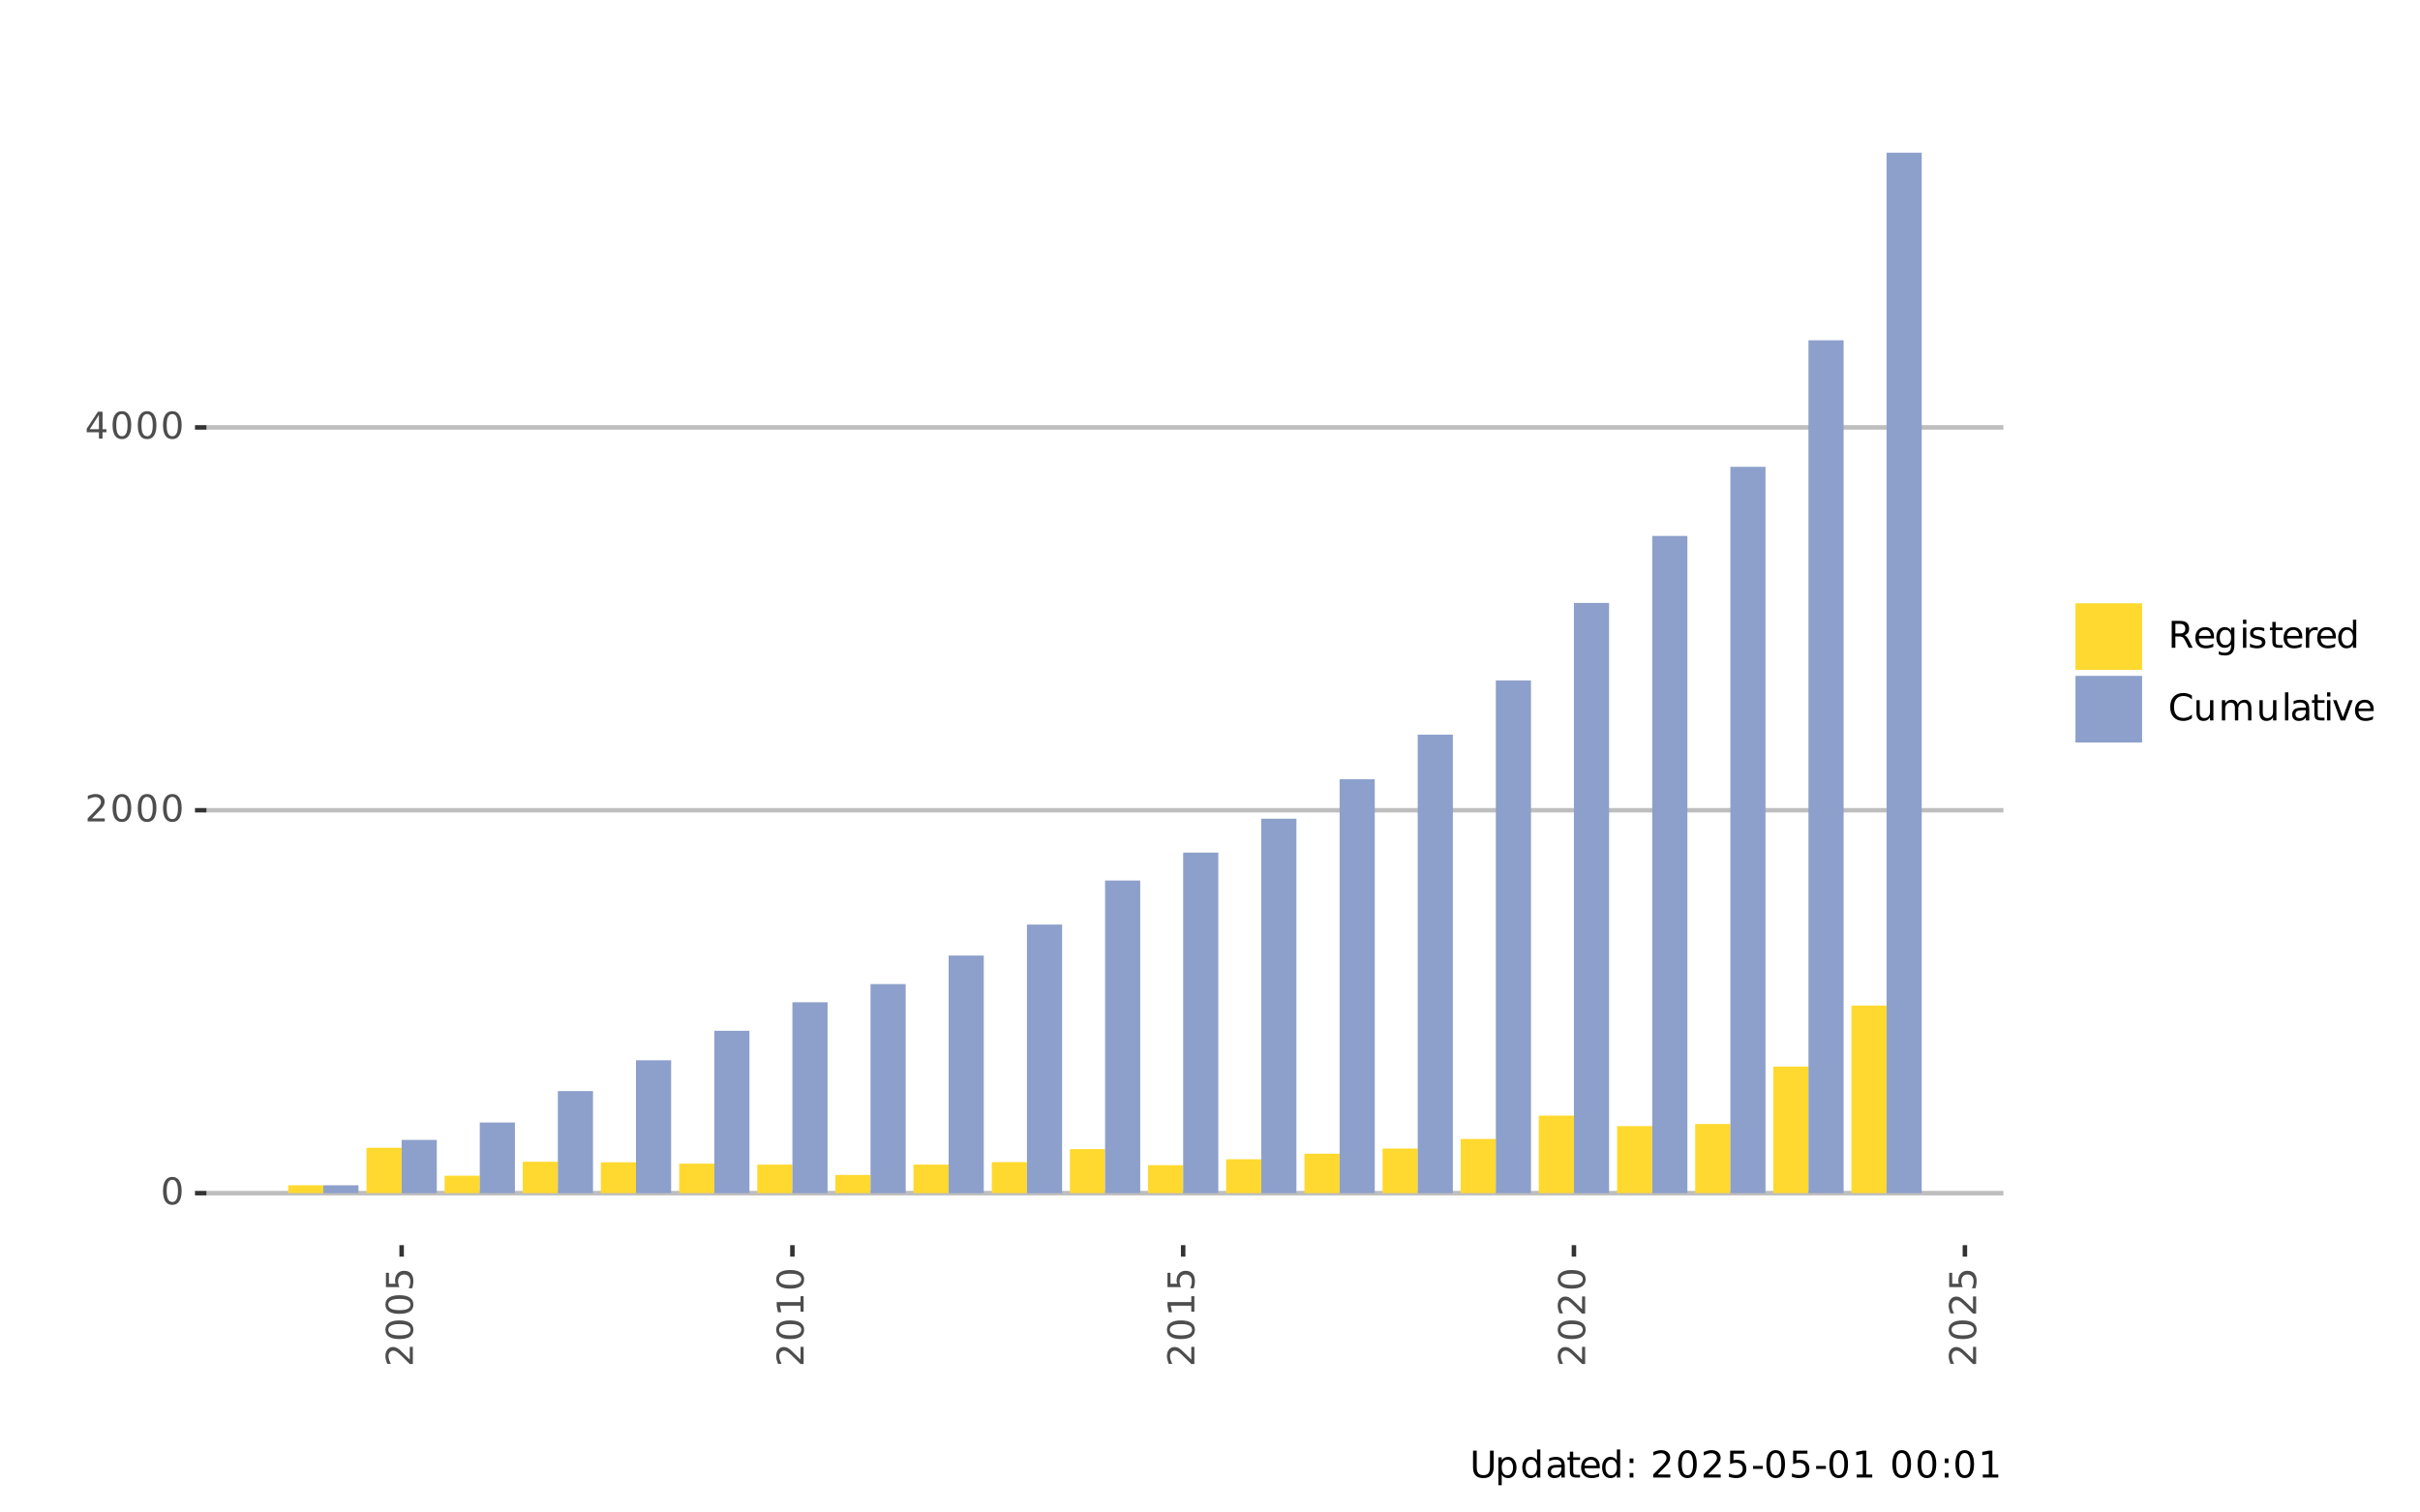<?xml version="1.0" encoding="UTF-8"?>
<svg xmlns="http://www.w3.org/2000/svg" xmlns:xlink="http://www.w3.org/1999/xlink" width="576" height="360" viewBox="0 0 576 360">
<defs>
<g>
<g id="glyph-0-0">
<path d="M 2.797 -5.844 C 2.348 -5.844 2.008 -5.617 1.781 -5.172 C 1.562 -4.734 1.453 -4.078 1.453 -3.203 C 1.453 -2.316 1.562 -1.656 1.781 -1.219 C 2.008 -0.781 2.348 -0.562 2.797 -0.562 C 3.242 -0.562 3.578 -0.781 3.797 -1.219 C 4.023 -1.656 4.141 -2.316 4.141 -3.203 C 4.141 -4.078 4.023 -4.734 3.797 -5.172 C 3.578 -5.617 3.242 -5.844 2.797 -5.844 Z M 2.797 -6.531 C 3.516 -6.531 4.062 -6.242 4.438 -5.672 C 4.82 -5.109 5.016 -4.285 5.016 -3.203 C 5.016 -2.117 4.82 -1.289 4.438 -0.719 C 4.062 -0.156 3.516 0.125 2.797 0.125 C 2.078 0.125 1.523 -0.156 1.141 -0.719 C 0.766 -1.289 0.578 -2.117 0.578 -3.203 C 0.578 -4.285 0.766 -5.109 1.141 -5.672 C 1.523 -6.242 2.078 -6.531 2.797 -6.531 Z M 2.797 -6.531 "/>
</g>
<g id="glyph-0-1">
<path d="M 1.688 -0.734 L 4.719 -0.734 L 4.719 0 L 0.641 0 L 0.641 -0.734 C 0.973 -1.066 1.422 -1.52 1.984 -2.094 C 2.555 -2.676 2.914 -3.051 3.062 -3.219 C 3.344 -3.531 3.535 -3.789 3.641 -4 C 3.754 -4.219 3.812 -4.43 3.812 -4.641 C 3.812 -4.984 3.691 -5.258 3.453 -5.469 C 3.211 -5.688 2.898 -5.797 2.516 -5.797 C 2.242 -5.797 1.957 -5.75 1.656 -5.656 C 1.352 -5.562 1.031 -5.422 0.688 -5.234 L 0.688 -6.109 C 1.039 -6.242 1.367 -6.348 1.672 -6.422 C 1.973 -6.492 2.25 -6.531 2.5 -6.531 C 3.164 -6.531 3.695 -6.363 4.094 -6.031 C 4.488 -5.695 4.688 -5.254 4.688 -4.703 C 4.688 -4.43 4.633 -4.176 4.531 -3.938 C 4.438 -3.707 4.258 -3.43 4 -3.109 C 3.926 -3.023 3.695 -2.785 3.312 -2.391 C 2.926 -1.992 2.383 -1.441 1.688 -0.734 Z M 1.688 -0.734 "/>
</g>
<g id="glyph-0-2">
<path d="M 3.328 -5.656 L 1.141 -2.234 L 3.328 -2.234 Z M 3.094 -6.406 L 4.188 -6.406 L 4.188 -2.234 L 5.109 -2.234 L 5.109 -1.516 L 4.188 -1.516 L 4.188 0 L 3.328 0 L 3.328 -1.516 L 0.422 -1.516 L 0.422 -2.344 Z M 3.094 -6.406 "/>
</g>
<g id="glyph-0-3">
<path d="M 3.906 -3 C 4.094 -2.938 4.273 -2.801 4.453 -2.594 C 4.629 -2.395 4.805 -2.113 4.984 -1.75 L 5.859 0 L 4.922 0 L 4.109 -1.641 C 3.891 -2.078 3.68 -2.363 3.484 -2.5 C 3.285 -2.633 3.016 -2.703 2.672 -2.703 L 1.734 -2.703 L 1.734 0 L 0.859 0 L 0.859 -6.406 L 2.828 -6.406 C 3.555 -6.406 4.098 -6.254 4.453 -5.953 C 4.816 -5.648 5 -5.188 5 -4.562 C 5 -4.156 4.906 -3.816 4.719 -3.547 C 4.531 -3.285 4.258 -3.102 3.906 -3 Z M 1.734 -5.703 L 1.734 -3.422 L 2.828 -3.422 C 3.242 -3.422 3.555 -3.516 3.766 -3.703 C 3.984 -3.898 4.094 -4.188 4.094 -4.562 C 4.094 -4.938 3.984 -5.219 3.766 -5.406 C 3.555 -5.602 3.242 -5.703 2.828 -5.703 Z M 1.734 -5.703 "/>
</g>
<g id="glyph-0-4">
<path d="M 4.938 -2.609 L 4.938 -2.219 L 1.312 -2.219 C 1.344 -1.676 1.504 -1.258 1.797 -0.969 C 2.086 -0.688 2.5 -0.547 3.031 -0.547 C 3.332 -0.547 3.625 -0.582 3.906 -0.656 C 4.195 -0.727 4.484 -0.844 4.766 -1 L 4.766 -0.25 C 4.473 -0.125 4.176 -0.031 3.875 0.031 C 3.582 0.094 3.285 0.125 2.984 0.125 C 2.211 0.125 1.602 -0.098 1.156 -0.547 C 0.707 -0.992 0.484 -1.598 0.484 -2.359 C 0.484 -3.148 0.695 -3.773 1.125 -4.234 C 1.551 -4.691 2.125 -4.922 2.844 -4.922 C 3.488 -4.922 4 -4.711 4.375 -4.297 C 4.75 -3.879 4.938 -3.316 4.938 -2.609 Z M 4.156 -2.828 C 4.145 -3.266 4.02 -3.609 3.781 -3.859 C 3.551 -4.117 3.242 -4.25 2.859 -4.25 C 2.41 -4.25 2.051 -4.125 1.781 -3.875 C 1.52 -3.633 1.367 -3.285 1.328 -2.828 Z M 4.156 -2.828 "/>
</g>
<g id="glyph-0-5">
<path d="M 4 -2.469 C 4 -3.031 3.879 -3.469 3.641 -3.781 C 3.398 -4.102 3.066 -4.266 2.641 -4.266 C 2.223 -4.266 1.895 -4.102 1.656 -3.781 C 1.414 -3.469 1.297 -3.031 1.297 -2.469 C 1.297 -1.895 1.414 -1.445 1.656 -1.125 C 1.895 -0.812 2.223 -0.656 2.641 -0.656 C 3.066 -0.656 3.398 -0.812 3.641 -1.125 C 3.879 -1.445 4 -1.895 4 -2.469 Z M 4.781 -0.594 C 4.781 0.219 4.598 0.82 4.234 1.219 C 3.867 1.625 3.312 1.828 2.562 1.828 C 2.289 1.828 2.031 1.805 1.781 1.766 C 1.531 1.723 1.289 1.66 1.062 1.578 L 1.062 0.812 C 1.289 0.938 1.52 1.023 1.75 1.078 C 1.977 1.141 2.207 1.172 2.438 1.172 C 2.957 1.172 3.348 1.035 3.609 0.766 C 3.867 0.492 4 0.086 4 -0.453 L 4 -0.844 C 3.832 -0.562 3.617 -0.348 3.359 -0.203 C 3.109 -0.066 2.805 0 2.453 0 C 1.859 0 1.379 -0.223 1.016 -0.672 C 0.66 -1.117 0.484 -1.719 0.484 -2.469 C 0.484 -3.207 0.66 -3.801 1.016 -4.25 C 1.379 -4.695 1.859 -4.922 2.453 -4.922 C 2.805 -4.922 3.109 -4.848 3.359 -4.703 C 3.617 -4.566 3.832 -4.359 4 -4.078 L 4 -4.812 L 4.781 -4.812 Z M 4.781 -0.594 "/>
</g>
<g id="glyph-0-6">
<path d="M 0.828 -4.812 L 1.625 -4.812 L 1.625 0 L 0.828 0 Z M 0.828 -6.688 L 1.625 -6.688 L 1.625 -5.688 L 0.828 -5.688 Z M 0.828 -6.688 "/>
</g>
<g id="glyph-0-7">
<path d="M 3.891 -4.672 L 3.891 -3.922 C 3.672 -4.035 3.441 -4.117 3.203 -4.172 C 2.961 -4.234 2.711 -4.266 2.453 -4.266 C 2.055 -4.266 1.758 -4.203 1.562 -4.078 C 1.375 -3.961 1.281 -3.785 1.281 -3.547 C 1.281 -3.359 1.348 -3.211 1.484 -3.109 C 1.629 -3.004 1.91 -2.906 2.328 -2.812 L 2.609 -2.75 C 3.16 -2.633 3.555 -2.469 3.797 -2.25 C 4.035 -2.031 4.156 -1.723 4.156 -1.328 C 4.156 -0.879 3.977 -0.523 3.625 -0.266 C 3.27 -0.004 2.785 0.125 2.172 0.125 C 1.91 0.125 1.641 0.098 1.359 0.047 C 1.078 -0.004 0.785 -0.078 0.484 -0.172 L 0.484 -1 C 0.773 -0.844 1.062 -0.723 1.344 -0.641 C 1.625 -0.566 1.906 -0.531 2.188 -0.531 C 2.551 -0.531 2.832 -0.594 3.031 -0.719 C 3.238 -0.852 3.344 -1.035 3.344 -1.266 C 3.344 -1.484 3.27 -1.648 3.125 -1.766 C 2.977 -1.879 2.66 -1.988 2.172 -2.094 L 1.906 -2.156 C 1.406 -2.258 1.047 -2.414 0.828 -2.625 C 0.617 -2.844 0.516 -3.141 0.516 -3.516 C 0.516 -3.961 0.672 -4.305 0.984 -4.547 C 1.305 -4.797 1.766 -4.922 2.359 -4.922 C 2.648 -4.922 2.922 -4.898 3.172 -4.859 C 3.43 -4.816 3.672 -4.754 3.891 -4.672 Z M 3.891 -4.672 "/>
</g>
<g id="glyph-0-8">
<path d="M 1.609 -6.172 L 1.609 -4.812 L 3.234 -4.812 L 3.234 -4.203 L 1.609 -4.203 L 1.609 -1.578 C 1.609 -1.191 1.66 -0.941 1.766 -0.828 C 1.879 -0.711 2.098 -0.656 2.422 -0.656 L 3.234 -0.656 L 3.234 0 L 2.422 0 C 1.816 0 1.395 -0.113 1.156 -0.344 C 0.926 -0.57 0.812 -0.984 0.812 -1.578 L 0.812 -4.203 L 0.234 -4.203 L 0.234 -4.812 L 0.812 -4.812 L 0.812 -6.172 Z M 1.609 -6.172 "/>
</g>
<g id="glyph-0-9">
<path d="M 3.609 -4.078 C 3.523 -4.129 3.43 -4.164 3.328 -4.188 C 3.223 -4.207 3.109 -4.219 2.984 -4.219 C 2.535 -4.219 2.191 -4.07 1.953 -3.781 C 1.711 -3.488 1.594 -3.07 1.594 -2.531 L 1.594 0 L 0.797 0 L 0.797 -4.812 L 1.594 -4.812 L 1.594 -4.062 C 1.758 -4.352 1.973 -4.566 2.234 -4.703 C 2.504 -4.848 2.832 -4.922 3.219 -4.922 C 3.27 -4.922 3.328 -4.914 3.391 -4.906 C 3.453 -4.906 3.523 -4.898 3.609 -4.891 Z M 3.609 -4.078 "/>
</g>
<g id="glyph-0-10">
<path d="M 4 -4.078 L 4 -6.688 L 4.781 -6.688 L 4.781 0 L 4 0 L 4 -0.719 C 3.832 -0.438 3.617 -0.223 3.359 -0.078 C 3.109 0.055 2.805 0.125 2.453 0.125 C 1.867 0.125 1.395 -0.102 1.031 -0.562 C 0.664 -1.031 0.484 -1.645 0.484 -2.406 C 0.484 -3.156 0.664 -3.758 1.031 -4.219 C 1.395 -4.688 1.867 -4.922 2.453 -4.922 C 2.805 -4.922 3.109 -4.852 3.359 -4.719 C 3.617 -4.582 3.832 -4.367 4 -4.078 Z M 1.297 -2.406 C 1.297 -1.82 1.414 -1.363 1.656 -1.031 C 1.895 -0.695 2.223 -0.531 2.641 -0.531 C 3.055 -0.531 3.383 -0.695 3.625 -1.031 C 3.875 -1.363 4 -1.82 4 -2.406 C 4 -2.977 3.875 -3.43 3.625 -3.766 C 3.383 -4.098 3.055 -4.266 2.641 -4.266 C 2.223 -4.266 1.895 -4.098 1.656 -3.766 C 1.414 -3.43 1.297 -2.977 1.297 -2.406 Z M 1.297 -2.406 "/>
</g>
<g id="glyph-0-11">
<path d="M 5.672 -5.922 L 5.672 -5 C 5.379 -5.27 5.066 -5.473 4.734 -5.609 C 4.398 -5.742 4.047 -5.812 3.672 -5.812 C 2.941 -5.812 2.379 -5.586 1.984 -5.141 C 1.598 -4.691 1.406 -4.047 1.406 -3.203 C 1.406 -2.359 1.598 -1.711 1.984 -1.266 C 2.379 -0.816 2.941 -0.594 3.672 -0.594 C 4.047 -0.594 4.398 -0.66 4.734 -0.797 C 5.066 -0.93 5.379 -1.133 5.672 -1.406 L 5.672 -0.5 C 5.359 -0.289 5.031 -0.133 4.688 -0.031 C 4.352 0.07 4 0.125 3.625 0.125 C 2.656 0.125 1.891 -0.172 1.328 -0.766 C 0.773 -1.359 0.5 -2.172 0.5 -3.203 C 0.5 -4.234 0.773 -5.047 1.328 -5.641 C 1.891 -6.234 2.656 -6.531 3.625 -6.531 C 4.008 -6.531 4.367 -6.477 4.703 -6.375 C 5.047 -6.27 5.367 -6.117 5.672 -5.922 Z M 5.672 -5.922 "/>
</g>
<g id="glyph-0-12">
<path d="M 0.75 -1.906 L 0.75 -4.812 L 1.531 -4.812 L 1.531 -1.922 C 1.531 -1.473 1.617 -1.133 1.797 -0.906 C 1.984 -0.676 2.254 -0.562 2.609 -0.562 C 3.035 -0.562 3.367 -0.695 3.609 -0.969 C 3.859 -1.238 3.984 -1.609 3.984 -2.078 L 3.984 -4.812 L 4.781 -4.812 L 4.781 0 L 3.984 0 L 3.984 -0.734 C 3.797 -0.441 3.57 -0.223 3.312 -0.078 C 3.062 0.055 2.77 0.125 2.438 0.125 C 1.883 0.125 1.461 -0.047 1.172 -0.391 C 0.891 -0.734 0.75 -1.238 0.75 -1.906 Z M 2.734 -4.922 Z M 2.734 -4.922 "/>
</g>
<g id="glyph-0-13">
<path d="M 4.578 -3.891 C 4.773 -4.242 5.008 -4.504 5.281 -4.672 C 5.562 -4.836 5.883 -4.922 6.25 -4.922 C 6.75 -4.922 7.133 -4.742 7.406 -4.391 C 7.688 -4.047 7.828 -3.551 7.828 -2.906 L 7.828 0 L 7.031 0 L 7.031 -2.875 C 7.031 -3.332 6.945 -3.672 6.781 -3.891 C 6.613 -4.117 6.363 -4.234 6.031 -4.234 C 5.625 -4.234 5.301 -4.098 5.062 -3.828 C 4.82 -3.555 4.703 -3.188 4.703 -2.719 L 4.703 0 L 3.906 0 L 3.906 -2.875 C 3.906 -3.344 3.82 -3.688 3.656 -3.906 C 3.5 -4.125 3.25 -4.234 2.906 -4.234 C 2.508 -4.234 2.191 -4.098 1.953 -3.828 C 1.711 -3.555 1.594 -3.188 1.594 -2.719 L 1.594 0 L 0.797 0 L 0.797 -4.812 L 1.594 -4.812 L 1.594 -4.062 C 1.77 -4.352 1.984 -4.566 2.234 -4.703 C 2.492 -4.848 2.797 -4.922 3.141 -4.922 C 3.484 -4.922 3.781 -4.832 4.031 -4.656 C 4.281 -4.477 4.461 -4.223 4.578 -3.891 Z M 4.578 -3.891 "/>
</g>
<g id="glyph-0-14">
<path d="M 0.828 -6.688 L 1.625 -6.688 L 1.625 0 L 0.828 0 Z M 0.828 -6.688 "/>
</g>
<g id="glyph-0-15">
<path d="M 3.016 -2.422 C 2.379 -2.422 1.938 -2.348 1.688 -2.203 C 1.438 -2.055 1.312 -1.805 1.312 -1.453 C 1.312 -1.172 1.406 -0.945 1.594 -0.781 C 1.781 -0.613 2.031 -0.531 2.344 -0.531 C 2.781 -0.531 3.129 -0.688 3.391 -1 C 3.66 -1.312 3.797 -1.723 3.797 -2.234 L 3.797 -2.422 Z M 4.594 -2.75 L 4.594 0 L 3.797 0 L 3.797 -0.734 C 3.617 -0.441 3.395 -0.223 3.125 -0.078 C 2.852 0.055 2.523 0.125 2.141 0.125 C 1.648 0.125 1.258 -0.008 0.969 -0.281 C 0.676 -0.562 0.531 -0.938 0.531 -1.406 C 0.531 -1.945 0.707 -2.352 1.062 -2.625 C 1.426 -2.895 1.969 -3.031 2.688 -3.031 L 3.797 -3.031 L 3.797 -3.109 C 3.797 -3.473 3.676 -3.754 3.438 -3.953 C 3.195 -4.148 2.863 -4.25 2.438 -4.25 C 2.156 -4.25 1.883 -4.219 1.625 -4.156 C 1.363 -4.094 1.113 -3.992 0.875 -3.859 L 0.875 -4.594 C 1.164 -4.707 1.445 -4.789 1.719 -4.844 C 1.988 -4.895 2.254 -4.922 2.516 -4.922 C 3.211 -4.922 3.734 -4.738 4.078 -4.375 C 4.422 -4.02 4.594 -3.477 4.594 -2.75 Z M 4.594 -2.75 "/>
</g>
<g id="glyph-0-16">
<path d="M 0.266 -4.812 L 1.094 -4.812 L 2.609 -0.766 L 4.109 -4.812 L 4.938 -4.812 L 3.141 0 L 2.062 0 Z M 0.266 -4.812 "/>
</g>
<g id="glyph-0-17">
<path d="M 0.766 -6.406 L 1.641 -6.406 L 1.641 -2.516 C 1.641 -1.828 1.766 -1.332 2.016 -1.031 C 2.266 -0.727 2.664 -0.578 3.219 -0.578 C 3.781 -0.578 4.18 -0.727 4.422 -1.031 C 4.672 -1.332 4.797 -1.828 4.797 -2.516 L 4.797 -6.406 L 5.672 -6.406 L 5.672 -2.406 C 5.672 -1.57 5.461 -0.941 5.047 -0.516 C 4.641 -0.086 4.031 0.125 3.219 0.125 C 2.406 0.125 1.789 -0.086 1.375 -0.516 C 0.969 -0.941 0.766 -1.57 0.766 -2.406 Z M 0.766 -6.406 "/>
</g>
<g id="glyph-0-18">
<path d="M 1.594 -0.719 L 1.594 1.828 L 0.797 1.828 L 0.797 -4.812 L 1.594 -4.812 L 1.594 -4.078 C 1.758 -4.367 1.969 -4.582 2.219 -4.719 C 2.477 -4.852 2.781 -4.922 3.125 -4.922 C 3.707 -4.922 4.18 -4.688 4.547 -4.219 C 4.922 -3.758 5.109 -3.156 5.109 -2.406 C 5.109 -1.645 4.922 -1.031 4.547 -0.562 C 4.18 -0.102 3.707 0.125 3.125 0.125 C 2.781 0.125 2.477 0.055 2.219 -0.078 C 1.969 -0.223 1.758 -0.438 1.594 -0.719 Z M 4.281 -2.406 C 4.281 -2.977 4.16 -3.43 3.922 -3.766 C 3.68 -4.098 3.352 -4.266 2.938 -4.266 C 2.52 -4.266 2.191 -4.098 1.953 -3.766 C 1.711 -3.43 1.594 -2.977 1.594 -2.406 C 1.594 -1.82 1.711 -1.363 1.953 -1.031 C 2.191 -0.695 2.52 -0.531 2.938 -0.531 C 3.352 -0.531 3.68 -0.695 3.922 -1.031 C 4.16 -1.363 4.281 -1.82 4.281 -2.406 Z M 4.281 -2.406 "/>
</g>
<g id="glyph-0-19">
<path d="M 1.031 -1.094 L 1.938 -1.094 L 1.938 0 L 1.031 0 Z M 1.031 -4.547 L 1.938 -4.547 L 1.938 -3.453 L 1.031 -3.453 Z M 1.031 -4.547 "/>
</g>
<g id="glyph-0-20">
</g>
<g id="glyph-0-21">
<path d="M 0.953 -6.406 L 4.359 -6.406 L 4.359 -5.688 L 1.75 -5.688 L 1.75 -4.109 C 1.875 -4.148 2 -4.18 2.125 -4.203 C 2.25 -4.223 2.375 -4.234 2.5 -4.234 C 3.219 -4.234 3.785 -4.035 4.203 -3.641 C 4.617 -3.254 4.828 -2.727 4.828 -2.062 C 4.828 -1.363 4.613 -0.82 4.188 -0.438 C 3.758 -0.062 3.148 0.125 2.359 0.125 C 2.098 0.125 1.828 0.098 1.547 0.047 C 1.266 0.004 0.973 -0.062 0.672 -0.156 L 0.672 -1.016 C 0.93 -0.879 1.195 -0.773 1.469 -0.703 C 1.75 -0.641 2.039 -0.609 2.344 -0.609 C 2.844 -0.609 3.234 -0.738 3.516 -1 C 3.805 -1.258 3.953 -1.613 3.953 -2.062 C 3.953 -2.508 3.805 -2.863 3.516 -3.125 C 3.234 -3.383 2.844 -3.516 2.344 -3.516 C 2.113 -3.516 1.883 -3.488 1.656 -3.438 C 1.426 -3.383 1.191 -3.301 0.953 -3.188 Z M 0.953 -6.406 "/>
</g>
<g id="glyph-0-22">
<path d="M 0.422 -2.766 L 2.75 -2.766 L 2.75 -2.062 L 0.422 -2.062 Z M 0.422 -2.766 "/>
</g>
<g id="glyph-0-23">
<path d="M 1.094 -0.734 L 2.516 -0.734 L 2.516 -5.625 L 0.969 -5.312 L 0.969 -6.109 L 2.5 -6.406 L 3.375 -6.406 L 3.375 -0.734 L 4.781 -0.734 L 4.781 0 L 1.094 0 Z M 1.094 -0.734 "/>
</g>
<g id="glyph-1-0">
<path d="M -0.734 -1.688 L -0.734 -4.719 L 0 -4.719 L 0 -0.641 L -0.734 -0.641 C -1.066 -0.973 -1.52 -1.422 -2.094 -1.984 C -2.676 -2.555 -3.051 -2.914 -3.219 -3.062 C -3.531 -3.344 -3.789 -3.535 -4 -3.641 C -4.219 -3.754 -4.43 -3.812 -4.641 -3.812 C -4.984 -3.812 -5.258 -3.691 -5.469 -3.453 C -5.688 -3.211 -5.797 -2.898 -5.797 -2.516 C -5.797 -2.242 -5.75 -1.957 -5.656 -1.656 C -5.562 -1.352 -5.422 -1.031 -5.234 -0.688 L -6.109 -0.688 C -6.242 -1.039 -6.348 -1.367 -6.422 -1.672 C -6.492 -1.973 -6.531 -2.25 -6.531 -2.5 C -6.531 -3.164 -6.363 -3.695 -6.031 -4.094 C -5.695 -4.488 -5.254 -4.688 -4.703 -4.688 C -4.43 -4.688 -4.176 -4.633 -3.938 -4.531 C -3.707 -4.438 -3.43 -4.258 -3.109 -4 C -3.023 -3.926 -2.785 -3.695 -2.391 -3.312 C -1.992 -2.926 -1.441 -2.383 -0.734 -1.688 Z M -0.734 -1.688 "/>
</g>
<g id="glyph-1-1">
<path d="M -5.844 -2.797 C -5.844 -2.348 -5.617 -2.008 -5.172 -1.781 C -4.734 -1.562 -4.078 -1.453 -3.203 -1.453 C -2.316 -1.453 -1.656 -1.562 -1.219 -1.781 C -0.781 -2.008 -0.562 -2.348 -0.562 -2.797 C -0.562 -3.242 -0.781 -3.578 -1.219 -3.797 C -1.656 -4.023 -2.316 -4.141 -3.203 -4.141 C -4.078 -4.141 -4.734 -4.023 -5.172 -3.797 C -5.617 -3.578 -5.844 -3.242 -5.844 -2.797 Z M -6.531 -2.797 C -6.531 -3.516 -6.242 -4.062 -5.672 -4.438 C -5.109 -4.82 -4.285 -5.016 -3.203 -5.016 C -2.117 -5.016 -1.289 -4.82 -0.719 -4.438 C -0.156 -4.062 0.125 -3.516 0.125 -2.797 C 0.125 -2.078 -0.156 -1.523 -0.719 -1.141 C -1.289 -0.766 -2.117 -0.578 -3.203 -0.578 C -4.285 -0.578 -5.109 -0.766 -5.672 -1.141 C -6.242 -1.523 -6.531 -2.078 -6.531 -2.797 Z M -6.531 -2.797 "/>
</g>
<g id="glyph-1-2">
<path d="M -6.406 -0.953 L -6.406 -4.359 L -5.688 -4.359 L -5.688 -1.75 L -4.109 -1.75 C -4.148 -1.875 -4.18 -2 -4.203 -2.125 C -4.223 -2.25 -4.234 -2.375 -4.234 -2.5 C -4.234 -3.219 -4.035 -3.785 -3.641 -4.203 C -3.254 -4.617 -2.727 -4.828 -2.062 -4.828 C -1.363 -4.828 -0.82 -4.613 -0.438 -4.188 C -0.062 -3.758 0.125 -3.148 0.125 -2.359 C 0.125 -2.098 0.098 -1.828 0.047 -1.547 C 0.004 -1.266 -0.062 -0.973 -0.156 -0.672 L -1.016 -0.672 C -0.879 -0.93 -0.773 -1.195 -0.703 -1.469 C -0.641 -1.75 -0.609 -2.039 -0.609 -2.344 C -0.609 -2.844 -0.738 -3.234 -1 -3.516 C -1.258 -3.805 -1.613 -3.953 -2.062 -3.953 C -2.508 -3.953 -2.863 -3.805 -3.125 -3.516 C -3.383 -3.234 -3.516 -2.844 -3.516 -2.344 C -3.516 -2.113 -3.488 -1.883 -3.438 -1.656 C -3.383 -1.426 -3.301 -1.191 -3.188 -0.953 Z M -6.406 -0.953 "/>
</g>
<g id="glyph-1-3">
<path d="M -0.734 -1.094 L -0.734 -2.516 L -5.625 -2.516 L -5.312 -0.969 L -6.109 -0.969 L -6.406 -2.5 L -6.406 -3.375 L -0.734 -3.375 L -0.734 -4.781 L 0 -4.781 L 0 -1.094 Z M -0.734 -1.094 "/>
</g>
</g>
<clipPath id="clip-0">
<path clip-rule="nonzero" d="M 49.152 23.957 L 476.844 23.957 L 476.844 296.367 L 49.152 296.367 Z M 49.152 23.957 "/>
</clipPath>
<clipPath id="clip-1">
<path clip-rule="nonzero" d="M 49.152 238 L 476.844 238 L 476.844 239 L 49.152 239 Z M 49.152 238 "/>
</clipPath>
<clipPath id="clip-2">
<path clip-rule="nonzero" d="M 49.152 147 L 476.844 147 L 476.844 148 L 49.152 148 Z M 49.152 147 "/>
</clipPath>
<clipPath id="clip-3">
<path clip-rule="nonzero" d="M 49.152 55 L 476.844 55 L 476.844 57 L 49.152 57 Z M 49.152 55 "/>
</clipPath>
<clipPath id="clip-4">
<path clip-rule="nonzero" d="M 76 23.957 L 78 23.957 L 78 296.367 L 76 296.367 Z M 76 23.957 "/>
</clipPath>
<clipPath id="clip-5">
<path clip-rule="nonzero" d="M 113 23.957 L 115 23.957 L 115 296.367 L 113 296.367 Z M 113 23.957 "/>
</clipPath>
<clipPath id="clip-6">
<path clip-rule="nonzero" d="M 132 23.957 L 134 23.957 L 134 296.367 L 132 296.367 Z M 132 23.957 "/>
</clipPath>
<clipPath id="clip-7">
<path clip-rule="nonzero" d="M 151 23.957 L 152 23.957 L 152 296.367 L 151 296.367 Z M 151 23.957 "/>
</clipPath>
<clipPath id="clip-8">
<path clip-rule="nonzero" d="M 169 23.957 L 171 23.957 L 171 296.367 L 169 296.367 Z M 169 23.957 "/>
</clipPath>
<clipPath id="clip-9">
<path clip-rule="nonzero" d="M 206 23.957 L 208 23.957 L 208 296.367 L 206 296.367 Z M 206 23.957 "/>
</clipPath>
<clipPath id="clip-10">
<path clip-rule="nonzero" d="M 225 23.957 L 227 23.957 L 227 296.367 L 225 296.367 Z M 225 23.957 "/>
</clipPath>
<clipPath id="clip-11">
<path clip-rule="nonzero" d="M 244 23.957 L 245 23.957 L 245 296.367 L 244 296.367 Z M 244 23.957 "/>
</clipPath>
<clipPath id="clip-12">
<path clip-rule="nonzero" d="M 262 23.957 L 264 23.957 L 264 296.367 L 262 296.367 Z M 262 23.957 "/>
</clipPath>
<clipPath id="clip-13">
<path clip-rule="nonzero" d="M 299 23.957 L 301 23.957 L 301 296.367 L 299 296.367 Z M 299 23.957 "/>
</clipPath>
<clipPath id="clip-14">
<path clip-rule="nonzero" d="M 318 23.957 L 320 23.957 L 320 296.367 L 318 296.367 Z M 318 23.957 "/>
</clipPath>
<clipPath id="clip-15">
<path clip-rule="nonzero" d="M 337 23.957 L 338 23.957 L 338 296.367 L 337 296.367 Z M 337 23.957 "/>
</clipPath>
<clipPath id="clip-16">
<path clip-rule="nonzero" d="M 355 23.957 L 357 23.957 L 357 296.367 L 355 296.367 Z M 355 23.957 "/>
</clipPath>
<clipPath id="clip-17">
<path clip-rule="nonzero" d="M 392 23.957 L 394 23.957 L 394 296.367 L 392 296.367 Z M 392 23.957 "/>
</clipPath>
<clipPath id="clip-18">
<path clip-rule="nonzero" d="M 411 23.957 L 413 23.957 L 413 296.367 L 411 296.367 Z M 411 23.957 "/>
</clipPath>
<clipPath id="clip-19">
<path clip-rule="nonzero" d="M 430 23.957 L 431 23.957 L 431 296.367 L 430 296.367 Z M 430 23.957 "/>
</clipPath>
<clipPath id="clip-20">
<path clip-rule="nonzero" d="M 448 23.957 L 450 23.957 L 450 296.367 L 448 296.367 Z M 448 23.957 "/>
</clipPath>
<clipPath id="clip-21">
<path clip-rule="nonzero" d="M 49.152 283 L 476.844 283 L 476.844 285 L 49.152 285 Z M 49.152 283 "/>
</clipPath>
<clipPath id="clip-22">
<path clip-rule="nonzero" d="M 49.152 192 L 476.844 192 L 476.844 194 L 49.152 194 Z M 49.152 192 "/>
</clipPath>
<clipPath id="clip-23">
<path clip-rule="nonzero" d="M 49.152 101 L 476.844 101 L 476.844 103 L 49.152 103 Z M 49.152 101 "/>
</clipPath>
<clipPath id="clip-24">
<path clip-rule="nonzero" d="M 95 23.957 L 96 23.957 L 96 296.367 L 95 296.367 Z M 95 23.957 "/>
</clipPath>
<clipPath id="clip-25">
<path clip-rule="nonzero" d="M 188 23.957 L 189 23.957 L 189 296.367 L 188 296.367 Z M 188 23.957 "/>
</clipPath>
<clipPath id="clip-26">
<path clip-rule="nonzero" d="M 281 23.957 L 282 23.957 L 282 296.367 L 281 296.367 Z M 281 23.957 "/>
</clipPath>
<clipPath id="clip-27">
<path clip-rule="nonzero" d="M 374 23.957 L 375 23.957 L 375 296.367 L 374 296.367 Z M 374 23.957 "/>
</clipPath>
<clipPath id="clip-28">
<path clip-rule="nonzero" d="M 467 23.957 L 468 23.957 L 468 296.367 L 467 296.367 Z M 467 23.957 "/>
</clipPath>
</defs>
<rect x="-57.6" y="-36" width="691.2" height="432" fill="rgb(100%, 100%, 100%)" fill-opacity="1"/>
<rect x="-57.6" y="-36" width="691.2" height="432" fill="rgb(100%, 100%, 100%)" fill-opacity="1"/>
<path fill="none" stroke-width="1.067" stroke-linecap="round" stroke-linejoin="round" stroke="rgb(100%, 100%, 100%)" stroke-opacity="1" stroke-miterlimit="10" d="M 0 360 L 576 360 L 576 0 L 0 0 Z M 0 360 "/>
<g clip-path="url(#clip-0)">
<path fill-rule="nonzero" fill="rgb(100%, 100%, 100%)" fill-opacity="1" d="M 49.152 296.371 L 476.844 296.371 L 476.844 23.961 L 49.152 23.961 Z M 49.152 296.371 "/>
</g>
<g clip-path="url(#clip-1)">
<path fill="none" stroke-width="0.533" stroke-linecap="butt" stroke-linejoin="round" stroke="rgb(100%, 100%, 100%)" stroke-opacity="1" stroke-miterlimit="10" d="M 49.152 238.422 L 476.844 238.422 "/>
</g>
<g clip-path="url(#clip-2)">
<path fill="none" stroke-width="0.533" stroke-linecap="butt" stroke-linejoin="round" stroke="rgb(100%, 100%, 100%)" stroke-opacity="1" stroke-miterlimit="10" d="M 49.152 147.293 L 476.844 147.293 "/>
</g>
<g clip-path="url(#clip-3)">
<path fill="none" stroke-width="0.533" stroke-linecap="butt" stroke-linejoin="round" stroke="rgb(100%, 100%, 100%)" stroke-opacity="1" stroke-miterlimit="10" d="M 49.152 56.16 L 476.844 56.16 "/>
</g>
<g clip-path="url(#clip-4)">
<path fill="none" stroke-width="0.533" stroke-linecap="butt" stroke-linejoin="round" stroke="rgb(100%, 100%, 100%)" stroke-opacity="1" stroke-miterlimit="10" d="M 76.957 296.371 L 76.957 23.957 "/>
</g>
<g clip-path="url(#clip-5)">
<path fill="none" stroke-width="0.533" stroke-linecap="butt" stroke-linejoin="round" stroke="rgb(100%, 100%, 100%)" stroke-opacity="1" stroke-miterlimit="10" d="M 114.191 296.371 L 114.191 23.957 "/>
</g>
<g clip-path="url(#clip-6)">
<path fill="none" stroke-width="0.533" stroke-linecap="butt" stroke-linejoin="round" stroke="rgb(100%, 100%, 100%)" stroke-opacity="1" stroke-miterlimit="10" d="M 132.781 296.371 L 132.781 23.957 "/>
</g>
<g clip-path="url(#clip-7)">
<path fill="none" stroke-width="0.533" stroke-linecap="butt" stroke-linejoin="round" stroke="rgb(100%, 100%, 100%)" stroke-opacity="1" stroke-miterlimit="10" d="M 151.375 296.371 L 151.375 23.957 "/>
</g>
<g clip-path="url(#clip-8)">
<path fill="none" stroke-width="0.533" stroke-linecap="butt" stroke-linejoin="round" stroke="rgb(100%, 100%, 100%)" stroke-opacity="1" stroke-miterlimit="10" d="M 170.016 296.371 L 170.016 23.957 "/>
</g>
<g clip-path="url(#clip-9)">
<path fill="none" stroke-width="0.533" stroke-linecap="butt" stroke-linejoin="round" stroke="rgb(100%, 100%, 100%)" stroke-opacity="1" stroke-miterlimit="10" d="M 207.199 296.371 L 207.199 23.957 "/>
</g>
<g clip-path="url(#clip-10)">
<path fill="none" stroke-width="0.533" stroke-linecap="butt" stroke-linejoin="round" stroke="rgb(100%, 100%, 100%)" stroke-opacity="1" stroke-miterlimit="10" d="M 225.789 296.371 L 225.789 23.957 "/>
</g>
<g clip-path="url(#clip-11)">
<path fill="none" stroke-width="0.533" stroke-linecap="butt" stroke-linejoin="round" stroke="rgb(100%, 100%, 100%)" stroke-opacity="1" stroke-miterlimit="10" d="M 244.43 296.371 L 244.43 23.957 "/>
</g>
<g clip-path="url(#clip-12)">
<path fill="none" stroke-width="0.533" stroke-linecap="butt" stroke-linejoin="round" stroke="rgb(100%, 100%, 100%)" stroke-opacity="1" stroke-miterlimit="10" d="M 263.023 296.371 L 263.023 23.957 "/>
</g>
<g clip-path="url(#clip-13)">
<path fill="none" stroke-width="0.533" stroke-linecap="butt" stroke-linejoin="round" stroke="rgb(100%, 100%, 100%)" stroke-opacity="1" stroke-miterlimit="10" d="M 300.203 296.371 L 300.203 23.957 "/>
</g>
<g clip-path="url(#clip-14)">
<path fill="none" stroke-width="0.533" stroke-linecap="butt" stroke-linejoin="round" stroke="rgb(100%, 100%, 100%)" stroke-opacity="1" stroke-miterlimit="10" d="M 318.848 296.371 L 318.848 23.957 "/>
</g>
<g clip-path="url(#clip-15)">
<path fill="none" stroke-width="0.533" stroke-linecap="butt" stroke-linejoin="round" stroke="rgb(100%, 100%, 100%)" stroke-opacity="1" stroke-miterlimit="10" d="M 337.438 296.371 L 337.438 23.957 "/>
</g>
<g clip-path="url(#clip-16)">
<path fill="none" stroke-width="0.533" stroke-linecap="butt" stroke-linejoin="round" stroke="rgb(100%, 100%, 100%)" stroke-opacity="1" stroke-miterlimit="10" d="M 356.031 296.371 L 356.031 23.957 "/>
</g>
<g clip-path="url(#clip-17)">
<path fill="none" stroke-width="0.533" stroke-linecap="butt" stroke-linejoin="round" stroke="rgb(100%, 100%, 100%)" stroke-opacity="1" stroke-miterlimit="10" d="M 393.262 296.371 L 393.262 23.957 "/>
</g>
<g clip-path="url(#clip-18)">
<path fill="none" stroke-width="0.533" stroke-linecap="butt" stroke-linejoin="round" stroke="rgb(100%, 100%, 100%)" stroke-opacity="1" stroke-miterlimit="10" d="M 411.855 296.371 L 411.855 23.957 "/>
</g>
<g clip-path="url(#clip-19)">
<path fill="none" stroke-width="0.533" stroke-linecap="butt" stroke-linejoin="round" stroke="rgb(100%, 100%, 100%)" stroke-opacity="1" stroke-miterlimit="10" d="M 430.445 296.371 L 430.445 23.957 "/>
</g>
<g clip-path="url(#clip-20)">
<path fill="none" stroke-width="0.533" stroke-linecap="butt" stroke-linejoin="round" stroke="rgb(100%, 100%, 100%)" stroke-opacity="1" stroke-miterlimit="10" d="M 449.035 296.371 L 449.035 23.957 "/>
</g>
<g clip-path="url(#clip-21)">
<path fill="none" stroke-width="1.067" stroke-linecap="butt" stroke-linejoin="round" stroke="rgb(74.51%, 74.51%, 74.51%)" stroke-opacity="1" stroke-miterlimit="10" d="M 49.152 283.988 L 476.844 283.988 "/>
</g>
<g clip-path="url(#clip-22)">
<path fill="none" stroke-width="1.067" stroke-linecap="butt" stroke-linejoin="round" stroke="rgb(74.51%, 74.51%, 74.51%)" stroke-opacity="1" stroke-miterlimit="10" d="M 49.152 192.855 L 476.844 192.855 "/>
</g>
<g clip-path="url(#clip-23)">
<path fill="none" stroke-width="1.067" stroke-linecap="butt" stroke-linejoin="round" stroke="rgb(74.51%, 74.51%, 74.51%)" stroke-opacity="1" stroke-miterlimit="10" d="M 49.152 101.727 L 476.844 101.727 "/>
</g>
<g clip-path="url(#clip-24)">
<path fill="none" stroke-width="0.007" stroke-linecap="butt" stroke-linejoin="round" stroke="rgb(100%, 100%, 100%)" stroke-opacity="1" stroke-miterlimit="10" d="M 95.598 296.371 L 95.598 23.957 "/>
</g>
<g clip-path="url(#clip-25)">
<path fill="none" stroke-width="0.007" stroke-linecap="butt" stroke-linejoin="round" stroke="rgb(100%, 100%, 100%)" stroke-opacity="1" stroke-miterlimit="10" d="M 188.605 296.371 L 188.605 23.957 "/>
</g>
<g clip-path="url(#clip-26)">
<path fill="none" stroke-width="0.007" stroke-linecap="butt" stroke-linejoin="round" stroke="rgb(100%, 100%, 100%)" stroke-opacity="1" stroke-miterlimit="10" d="M 281.613 296.371 L 281.613 23.957 "/>
</g>
<g clip-path="url(#clip-27)">
<path fill="none" stroke-width="0.007" stroke-linecap="butt" stroke-linejoin="round" stroke="rgb(100%, 100%, 100%)" stroke-opacity="1" stroke-miterlimit="10" d="M 374.621 296.371 L 374.621 23.957 "/>
</g>
<g clip-path="url(#clip-28)">
<path fill="none" stroke-width="0.007" stroke-linecap="butt" stroke-linejoin="round" stroke="rgb(100%, 100%, 100%)" stroke-opacity="1" stroke-miterlimit="10" d="M 467.68 296.371 L 467.68 23.957 "/>
</g>
<path fill-rule="nonzero" fill="rgb(100%, 85.098%, 18.431%)" fill-opacity="1" d="M 68.59 283.988 L 76.957 283.988 L 76.957 282.121 L 68.59 282.121 Z M 68.59 283.988 "/>
<path fill-rule="nonzero" fill="rgb(100%, 85.098%, 18.431%)" fill-opacity="1" d="M 87.234 283.988 L 95.602 283.988 L 95.602 273.188 L 87.234 273.188 Z M 87.234 283.988 "/>
<path fill-rule="nonzero" fill="rgb(100%, 85.098%, 18.431%)" fill-opacity="1" d="M 105.824 283.988 L 114.191 283.988 L 114.191 279.844 L 105.824 279.844 Z M 105.824 283.988 "/>
<path fill-rule="nonzero" fill="rgb(100%, 85.098%, 18.431%)" fill-opacity="1" d="M 124.414 283.988 L 132.781 283.988 L 132.781 276.516 L 124.414 276.516 Z M 124.414 283.988 "/>
<path fill-rule="nonzero" fill="rgb(100%, 85.098%, 18.431%)" fill-opacity="1" d="M 143.008 283.988 L 151.375 283.988 L 151.375 276.652 L 143.008 276.652 Z M 143.008 283.988 "/>
<path fill-rule="nonzero" fill="rgb(100%, 85.098%, 18.431%)" fill-opacity="1" d="M 161.648 283.988 L 170.016 283.988 L 170.016 276.973 L 161.648 276.973 Z M 161.648 283.988 "/>
<path fill-rule="nonzero" fill="rgb(100%, 85.098%, 18.431%)" fill-opacity="1" d="M 180.242 283.988 L 188.609 283.988 L 188.609 277.199 L 180.242 277.199 Z M 180.242 283.988 "/>
<path fill-rule="nonzero" fill="rgb(100%, 85.098%, 18.431%)" fill-opacity="1" d="M 198.832 283.988 L 207.199 283.988 L 207.199 279.66 L 198.832 279.66 Z M 198.832 283.988 "/>
<path fill-rule="nonzero" fill="rgb(100%, 85.098%, 18.431%)" fill-opacity="1" d="M 217.422 283.988 L 225.789 283.988 L 225.789 277.199 L 217.422 277.199 Z M 217.422 283.988 "/>
<path fill-rule="nonzero" fill="rgb(100%, 85.098%, 18.431%)" fill-opacity="1" d="M 236.066 283.988 L 244.434 283.988 L 244.434 276.605 L 236.066 276.605 Z M 236.066 283.988 "/>
<path fill-rule="nonzero" fill="rgb(100%, 85.098%, 18.431%)" fill-opacity="1" d="M 254.656 283.988 L 263.023 283.988 L 263.023 273.508 L 254.656 273.508 Z M 254.656 283.988 "/>
<path fill-rule="nonzero" fill="rgb(100%, 85.098%, 18.431%)" fill-opacity="1" d="M 273.246 283.988 L 281.613 283.988 L 281.613 277.336 L 273.246 277.336 Z M 273.246 283.988 "/>
<path fill-rule="nonzero" fill="rgb(100%, 85.098%, 18.431%)" fill-opacity="1" d="M 291.84 283.988 L 300.207 283.988 L 300.207 275.922 L 291.84 275.922 Z M 291.84 283.988 "/>
<path fill-rule="nonzero" fill="rgb(100%, 85.098%, 18.431%)" fill-opacity="1" d="M 310.48 283.988 L 318.848 283.988 L 318.848 274.602 L 310.48 274.602 Z M 310.48 283.988 "/>
<path fill-rule="nonzero" fill="rgb(100%, 85.098%, 18.431%)" fill-opacity="1" d="M 329.074 283.988 L 337.441 283.988 L 337.441 273.371 L 329.074 273.371 Z M 329.074 283.988 "/>
<path fill-rule="nonzero" fill="rgb(100%, 85.098%, 18.431%)" fill-opacity="1" d="M 347.664 283.988 L 356.031 283.988 L 356.031 271.094 L 347.664 271.094 Z M 347.664 283.988 "/>
<path fill-rule="nonzero" fill="rgb(100%, 85.098%, 18.431%)" fill-opacity="1" d="M 366.254 283.988 L 374.621 283.988 L 374.621 265.535 L 366.254 265.535 Z M 366.254 283.988 "/>
<path fill-rule="nonzero" fill="rgb(100%, 85.098%, 18.431%)" fill-opacity="1" d="M 384.898 283.988 L 393.266 283.988 L 393.266 268.039 L 384.898 268.039 Z M 384.898 283.988 "/>
<path fill-rule="nonzero" fill="rgb(100%, 85.098%, 18.431%)" fill-opacity="1" d="M 403.488 283.988 L 411.855 283.988 L 411.855 267.539 L 403.488 267.539 Z M 403.488 283.988 "/>
<path fill-rule="nonzero" fill="rgb(100%, 85.098%, 18.431%)" fill-opacity="1" d="M 422.078 283.988 L 430.445 283.988 L 430.445 253.871 L 422.078 253.871 Z M 422.078 283.988 "/>
<path fill-rule="nonzero" fill="rgb(100%, 85.098%, 18.431%)" fill-opacity="1" d="M 440.672 283.988 L 449.039 283.988 L 449.039 239.336 L 440.672 239.336 Z M 440.672 283.988 "/>
<path fill-rule="nonzero" fill="rgb(55.294%, 62.745%, 79.608%)" fill-opacity="1" d="M 76.957 283.988 L 85.324 283.988 L 85.324 282.121 L 76.957 282.121 Z M 76.957 283.988 "/>
<path fill-rule="nonzero" fill="rgb(55.294%, 62.745%, 79.608%)" fill-opacity="1" d="M 95.598 283.988 L 103.965 283.988 L 103.965 271.32 L 95.598 271.32 Z M 95.598 283.988 "/>
<path fill-rule="nonzero" fill="rgb(55.294%, 62.745%, 79.608%)" fill-opacity="1" d="M 114.191 283.988 L 122.559 283.988 L 122.559 267.176 L 114.191 267.176 Z M 114.191 283.988 "/>
<path fill-rule="nonzero" fill="rgb(55.294%, 62.745%, 79.608%)" fill-opacity="1" d="M 132.781 283.988 L 141.148 283.988 L 141.148 259.703 L 132.781 259.703 Z M 132.781 283.988 "/>
<path fill-rule="nonzero" fill="rgb(55.294%, 62.745%, 79.608%)" fill-opacity="1" d="M 151.375 283.988 L 159.742 283.988 L 159.742 252.367 L 151.375 252.367 Z M 151.375 283.988 "/>
<path fill-rule="nonzero" fill="rgb(55.294%, 62.745%, 79.608%)" fill-opacity="1" d="M 170.016 283.988 L 178.383 283.988 L 178.383 245.348 L 170.016 245.348 Z M 170.016 283.988 "/>
<path fill-rule="nonzero" fill="rgb(55.294%, 62.745%, 79.608%)" fill-opacity="1" d="M 188.605 283.988 L 196.973 283.988 L 196.973 238.559 L 188.605 238.559 Z M 188.605 283.988 "/>
<path fill-rule="nonzero" fill="rgb(55.294%, 62.745%, 79.608%)" fill-opacity="1" d="M 207.199 283.988 L 215.566 283.988 L 215.566 234.23 L 207.199 234.23 Z M 207.199 283.988 "/>
<path fill-rule="nonzero" fill="rgb(55.294%, 62.745%, 79.608%)" fill-opacity="1" d="M 225.789 283.988 L 234.156 283.988 L 234.156 227.441 L 225.789 227.441 Z M 225.789 283.988 "/>
<path fill-rule="nonzero" fill="rgb(55.294%, 62.745%, 79.608%)" fill-opacity="1" d="M 244.43 283.988 L 252.797 283.988 L 252.797 220.059 L 244.43 220.059 Z M 244.43 283.988 "/>
<path fill-rule="nonzero" fill="rgb(55.294%, 62.745%, 79.608%)" fill-opacity="1" d="M 263.023 283.988 L 271.391 283.988 L 271.391 209.582 L 263.023 209.582 Z M 263.023 283.988 "/>
<path fill-rule="nonzero" fill="rgb(55.294%, 62.745%, 79.608%)" fill-opacity="1" d="M 281.613 283.988 L 289.98 283.988 L 289.98 202.93 L 281.613 202.93 Z M 281.613 283.988 "/>
<path fill-rule="nonzero" fill="rgb(55.294%, 62.745%, 79.608%)" fill-opacity="1" d="M 300.203 283.988 L 308.57 283.988 L 308.57 194.863 L 300.203 194.863 Z M 300.203 283.988 "/>
<path fill-rule="nonzero" fill="rgb(55.294%, 62.745%, 79.608%)" fill-opacity="1" d="M 318.848 283.988 L 327.215 283.988 L 327.215 185.477 L 318.848 185.477 Z M 318.848 283.988 "/>
<path fill-rule="nonzero" fill="rgb(55.294%, 62.745%, 79.608%)" fill-opacity="1" d="M 337.438 283.988 L 345.805 283.988 L 345.805 174.859 L 337.438 174.859 Z M 337.438 283.988 "/>
<path fill-rule="nonzero" fill="rgb(55.294%, 62.745%, 79.608%)" fill-opacity="1" d="M 356.031 283.988 L 364.398 283.988 L 364.398 161.965 L 356.031 161.965 Z M 356.031 283.988 "/>
<path fill-rule="nonzero" fill="rgb(55.294%, 62.745%, 79.608%)" fill-opacity="1" d="M 374.621 283.988 L 382.988 283.988 L 382.988 143.512 L 374.621 143.512 Z M 374.621 283.988 "/>
<path fill-rule="nonzero" fill="rgb(55.294%, 62.745%, 79.608%)" fill-opacity="1" d="M 393.262 283.988 L 401.629 283.988 L 401.629 127.562 L 393.262 127.562 Z M 393.262 283.988 "/>
<path fill-rule="nonzero" fill="rgb(55.294%, 62.745%, 79.608%)" fill-opacity="1" d="M 411.855 283.988 L 420.223 283.988 L 420.223 111.113 L 411.855 111.113 Z M 411.855 283.988 "/>
<path fill-rule="nonzero" fill="rgb(55.294%, 62.745%, 79.608%)" fill-opacity="1" d="M 430.445 283.988 L 438.812 283.988 L 438.812 80.996 L 430.445 80.996 Z M 430.445 283.988 "/>
<path fill-rule="nonzero" fill="rgb(55.294%, 62.745%, 79.608%)" fill-opacity="1" d="M 449.035 283.988 L 457.402 283.988 L 457.402 36.344 L 449.035 36.344 Z M 449.035 283.988 "/>
<g fill="rgb(30.196%, 30.196%, 30.196%)" fill-opacity="1">
<use xlink:href="#glyph-0-0" x="38.219" y="286.656"/>
</g>
<g fill="rgb(30.196%, 30.196%, 30.196%)" fill-opacity="1">
<use xlink:href="#glyph-0-1" x="20.219" y="195.523"/>
<use xlink:href="#glyph-0-0" x="26.219" y="195.523"/>
<use xlink:href="#glyph-0-0" x="32.219" y="195.523"/>
<use xlink:href="#glyph-0-0" x="38.219" y="195.523"/>
</g>
<g fill="rgb(30.196%, 30.196%, 30.196%)" fill-opacity="1">
<use xlink:href="#glyph-0-2" x="20.219" y="104.395"/>
<use xlink:href="#glyph-0-0" x="26.219" y="104.395"/>
<use xlink:href="#glyph-0-0" x="32.219" y="104.395"/>
<use xlink:href="#glyph-0-0" x="38.219" y="104.395"/>
</g>
<path fill="none" stroke-width="1.067" stroke-linecap="butt" stroke-linejoin="round" stroke="rgb(20%, 20%, 20%)" stroke-opacity="1" stroke-miterlimit="10" d="M 46.41 283.988 L 49.152 283.988 "/>
<path fill="none" stroke-width="1.067" stroke-linecap="butt" stroke-linejoin="round" stroke="rgb(20%, 20%, 20%)" stroke-opacity="1" stroke-miterlimit="10" d="M 46.41 192.855 L 49.152 192.855 "/>
<path fill="none" stroke-width="1.067" stroke-linecap="butt" stroke-linejoin="round" stroke="rgb(20%, 20%, 20%)" stroke-opacity="1" stroke-miterlimit="10" d="M 46.41 101.727 L 49.152 101.727 "/>
<path fill="none" stroke-width="1.067" stroke-linecap="butt" stroke-linejoin="round" stroke="rgb(20%, 20%, 20%)" stroke-opacity="1" stroke-miterlimit="10" d="M 95.598 299.109 L 95.598 296.371 "/>
<path fill="none" stroke-width="1.067" stroke-linecap="butt" stroke-linejoin="round" stroke="rgb(20%, 20%, 20%)" stroke-opacity="1" stroke-miterlimit="10" d="M 188.605 299.109 L 188.605 296.371 "/>
<path fill="none" stroke-width="1.067" stroke-linecap="butt" stroke-linejoin="round" stroke="rgb(20%, 20%, 20%)" stroke-opacity="1" stroke-miterlimit="10" d="M 281.613 299.109 L 281.613 296.371 "/>
<path fill="none" stroke-width="1.067" stroke-linecap="butt" stroke-linejoin="round" stroke="rgb(20%, 20%, 20%)" stroke-opacity="1" stroke-miterlimit="10" d="M 374.621 299.109 L 374.621 296.371 "/>
<path fill="none" stroke-width="1.067" stroke-linecap="butt" stroke-linejoin="round" stroke="rgb(20%, 20%, 20%)" stroke-opacity="1" stroke-miterlimit="10" d="M 467.68 299.109 L 467.68 296.371 "/>
<g fill="rgb(30.196%, 30.196%, 30.196%)" fill-opacity="1">
<use xlink:href="#glyph-1-0" x="98.266" y="325.301"/>
<use xlink:href="#glyph-1-1" x="98.266" y="319.301"/>
<use xlink:href="#glyph-1-1" x="98.266" y="313.301"/>
<use xlink:href="#glyph-1-2" x="98.266" y="307.301"/>
</g>
<g fill="rgb(30.196%, 30.196%, 30.196%)" fill-opacity="1">
<use xlink:href="#glyph-1-0" x="191.273" y="325.301"/>
<use xlink:href="#glyph-1-1" x="191.273" y="319.301"/>
<use xlink:href="#glyph-1-3" x="191.273" y="313.301"/>
<use xlink:href="#glyph-1-1" x="191.273" y="307.301"/>
</g>
<g fill="rgb(30.196%, 30.196%, 30.196%)" fill-opacity="1">
<use xlink:href="#glyph-1-0" x="284.281" y="325.301"/>
<use xlink:href="#glyph-1-1" x="284.281" y="319.301"/>
<use xlink:href="#glyph-1-3" x="284.281" y="313.301"/>
<use xlink:href="#glyph-1-2" x="284.281" y="307.301"/>
</g>
<g fill="rgb(30.196%, 30.196%, 30.196%)" fill-opacity="1">
<use xlink:href="#glyph-1-0" x="377.289" y="325.301"/>
<use xlink:href="#glyph-1-1" x="377.289" y="319.301"/>
<use xlink:href="#glyph-1-0" x="377.289" y="313.301"/>
<use xlink:href="#glyph-1-1" x="377.289" y="307.301"/>
</g>
<g fill="rgb(30.196%, 30.196%, 30.196%)" fill-opacity="1">
<use xlink:href="#glyph-1-0" x="470.348" y="325.301"/>
<use xlink:href="#glyph-1-1" x="470.348" y="319.301"/>
<use xlink:href="#glyph-1-0" x="470.348" y="313.301"/>
<use xlink:href="#glyph-1-2" x="470.348" y="307.301"/>
</g>
<path fill-rule="nonzero" fill="rgb(100%, 100%, 100%)" fill-opacity="1" d="M 487.801 182.926 L 570.52 182.926 L 570.52 137.406 L 487.801 137.406 Z M 487.801 182.926 "/>
<path fill-rule="nonzero" fill="rgb(100%, 100%, 100%)" fill-opacity="1" d="M 493.281 160.164 L 510.562 160.164 L 510.562 142.883 L 493.281 142.883 Z M 493.281 160.164 "/>
<path fill-rule="nonzero" fill="rgb(100%, 85.098%, 18.431%)" fill-opacity="1" d="M 493.992 159.457 L 509.855 159.457 L 509.855 143.594 L 493.992 143.594 Z M 493.992 159.457 "/>
<path fill-rule="nonzero" fill="rgb(100%, 100%, 100%)" fill-opacity="1" d="M 493.281 177.445 L 510.562 177.445 L 510.562 160.164 L 493.281 160.164 Z M 493.281 177.445 "/>
<path fill-rule="nonzero" fill="rgb(55.294%, 62.745%, 79.608%)" fill-opacity="1" d="M 493.992 176.734 L 509.855 176.734 L 509.855 160.871 L 493.992 160.871 Z M 493.992 176.734 "/>
<g fill="rgb(0%, 0%, 0%)" fill-opacity="1">
<use xlink:href="#glyph-0-3" x="516.043" y="154.191"/>
<use xlink:href="#glyph-0-4" x="522.043" y="154.191"/>
<use xlink:href="#glyph-0-5" x="527.043" y="154.191"/>
<use xlink:href="#glyph-0-6" x="533.043" y="154.191"/>
<use xlink:href="#glyph-0-7" x="535.043" y="154.191"/>
<use xlink:href="#glyph-0-8" x="540.043" y="154.191"/>
<use xlink:href="#glyph-0-4" x="543.043" y="154.191"/>
<use xlink:href="#glyph-0-9" x="548.043" y="154.191"/>
<use xlink:href="#glyph-0-4" x="551.043" y="154.191"/>
<use xlink:href="#glyph-0-10" x="556.043" y="154.191"/>
</g>
<g fill="rgb(0%, 0%, 0%)" fill-opacity="1">
<use xlink:href="#glyph-0-11" x="516.043" y="171.473"/>
<use xlink:href="#glyph-0-12" x="522.043" y="171.473"/>
<use xlink:href="#glyph-0-13" x="528.043" y="171.473"/>
<use xlink:href="#glyph-0-12" x="537.043" y="171.473"/>
<use xlink:href="#glyph-0-14" x="543.043" y="171.473"/>
<use xlink:href="#glyph-0-15" x="545.043" y="171.473"/>
<use xlink:href="#glyph-0-8" x="550.043" y="171.473"/>
<use xlink:href="#glyph-0-6" x="553.043" y="171.473"/>
<use xlink:href="#glyph-0-16" x="555.043" y="171.473"/>
<use xlink:href="#glyph-0-4" x="560.043" y="171.473"/>
</g>
<g fill="rgb(0%, 0%, 0%)" fill-opacity="1">
<use xlink:href="#glyph-0-17" x="349.844" y="351.688"/>
<use xlink:href="#glyph-0-18" x="355.844" y="351.688"/>
<use xlink:href="#glyph-0-10" x="361.844" y="351.688"/>
<use xlink:href="#glyph-0-15" x="367.844" y="351.688"/>
<use xlink:href="#glyph-0-8" x="372.844" y="351.688"/>
<use xlink:href="#glyph-0-4" x="375.844" y="351.688"/>
<use xlink:href="#glyph-0-10" x="380.844" y="351.688"/>
<use xlink:href="#glyph-0-19" x="386.844" y="351.688"/>
<use xlink:href="#glyph-0-20" x="389.844" y="351.688"/>
<use xlink:href="#glyph-0-1" x="392.844" y="351.688"/>
<use xlink:href="#glyph-0-0" x="398.844" y="351.688"/>
<use xlink:href="#glyph-0-1" x="404.844" y="351.688"/>
<use xlink:href="#glyph-0-21" x="410.844" y="351.688"/>
<use xlink:href="#glyph-0-22" x="416.844" y="351.688"/>
<use xlink:href="#glyph-0-0" x="419.844" y="351.688"/>
<use xlink:href="#glyph-0-21" x="425.844" y="351.688"/>
<use xlink:href="#glyph-0-22" x="431.844" y="351.688"/>
<use xlink:href="#glyph-0-0" x="434.844" y="351.688"/>
<use xlink:href="#glyph-0-23" x="440.844" y="351.688"/>
<use xlink:href="#glyph-0-20" x="446.844" y="351.688"/>
<use xlink:href="#glyph-0-0" x="449.844" y="351.688"/>
<use xlink:href="#glyph-0-0" x="455.844" y="351.688"/>
<use xlink:href="#glyph-0-19" x="461.844" y="351.688"/>
<use xlink:href="#glyph-0-0" x="464.844" y="351.688"/>
<use xlink:href="#glyph-0-23" x="470.844" y="351.688"/>
</g>
</svg>
